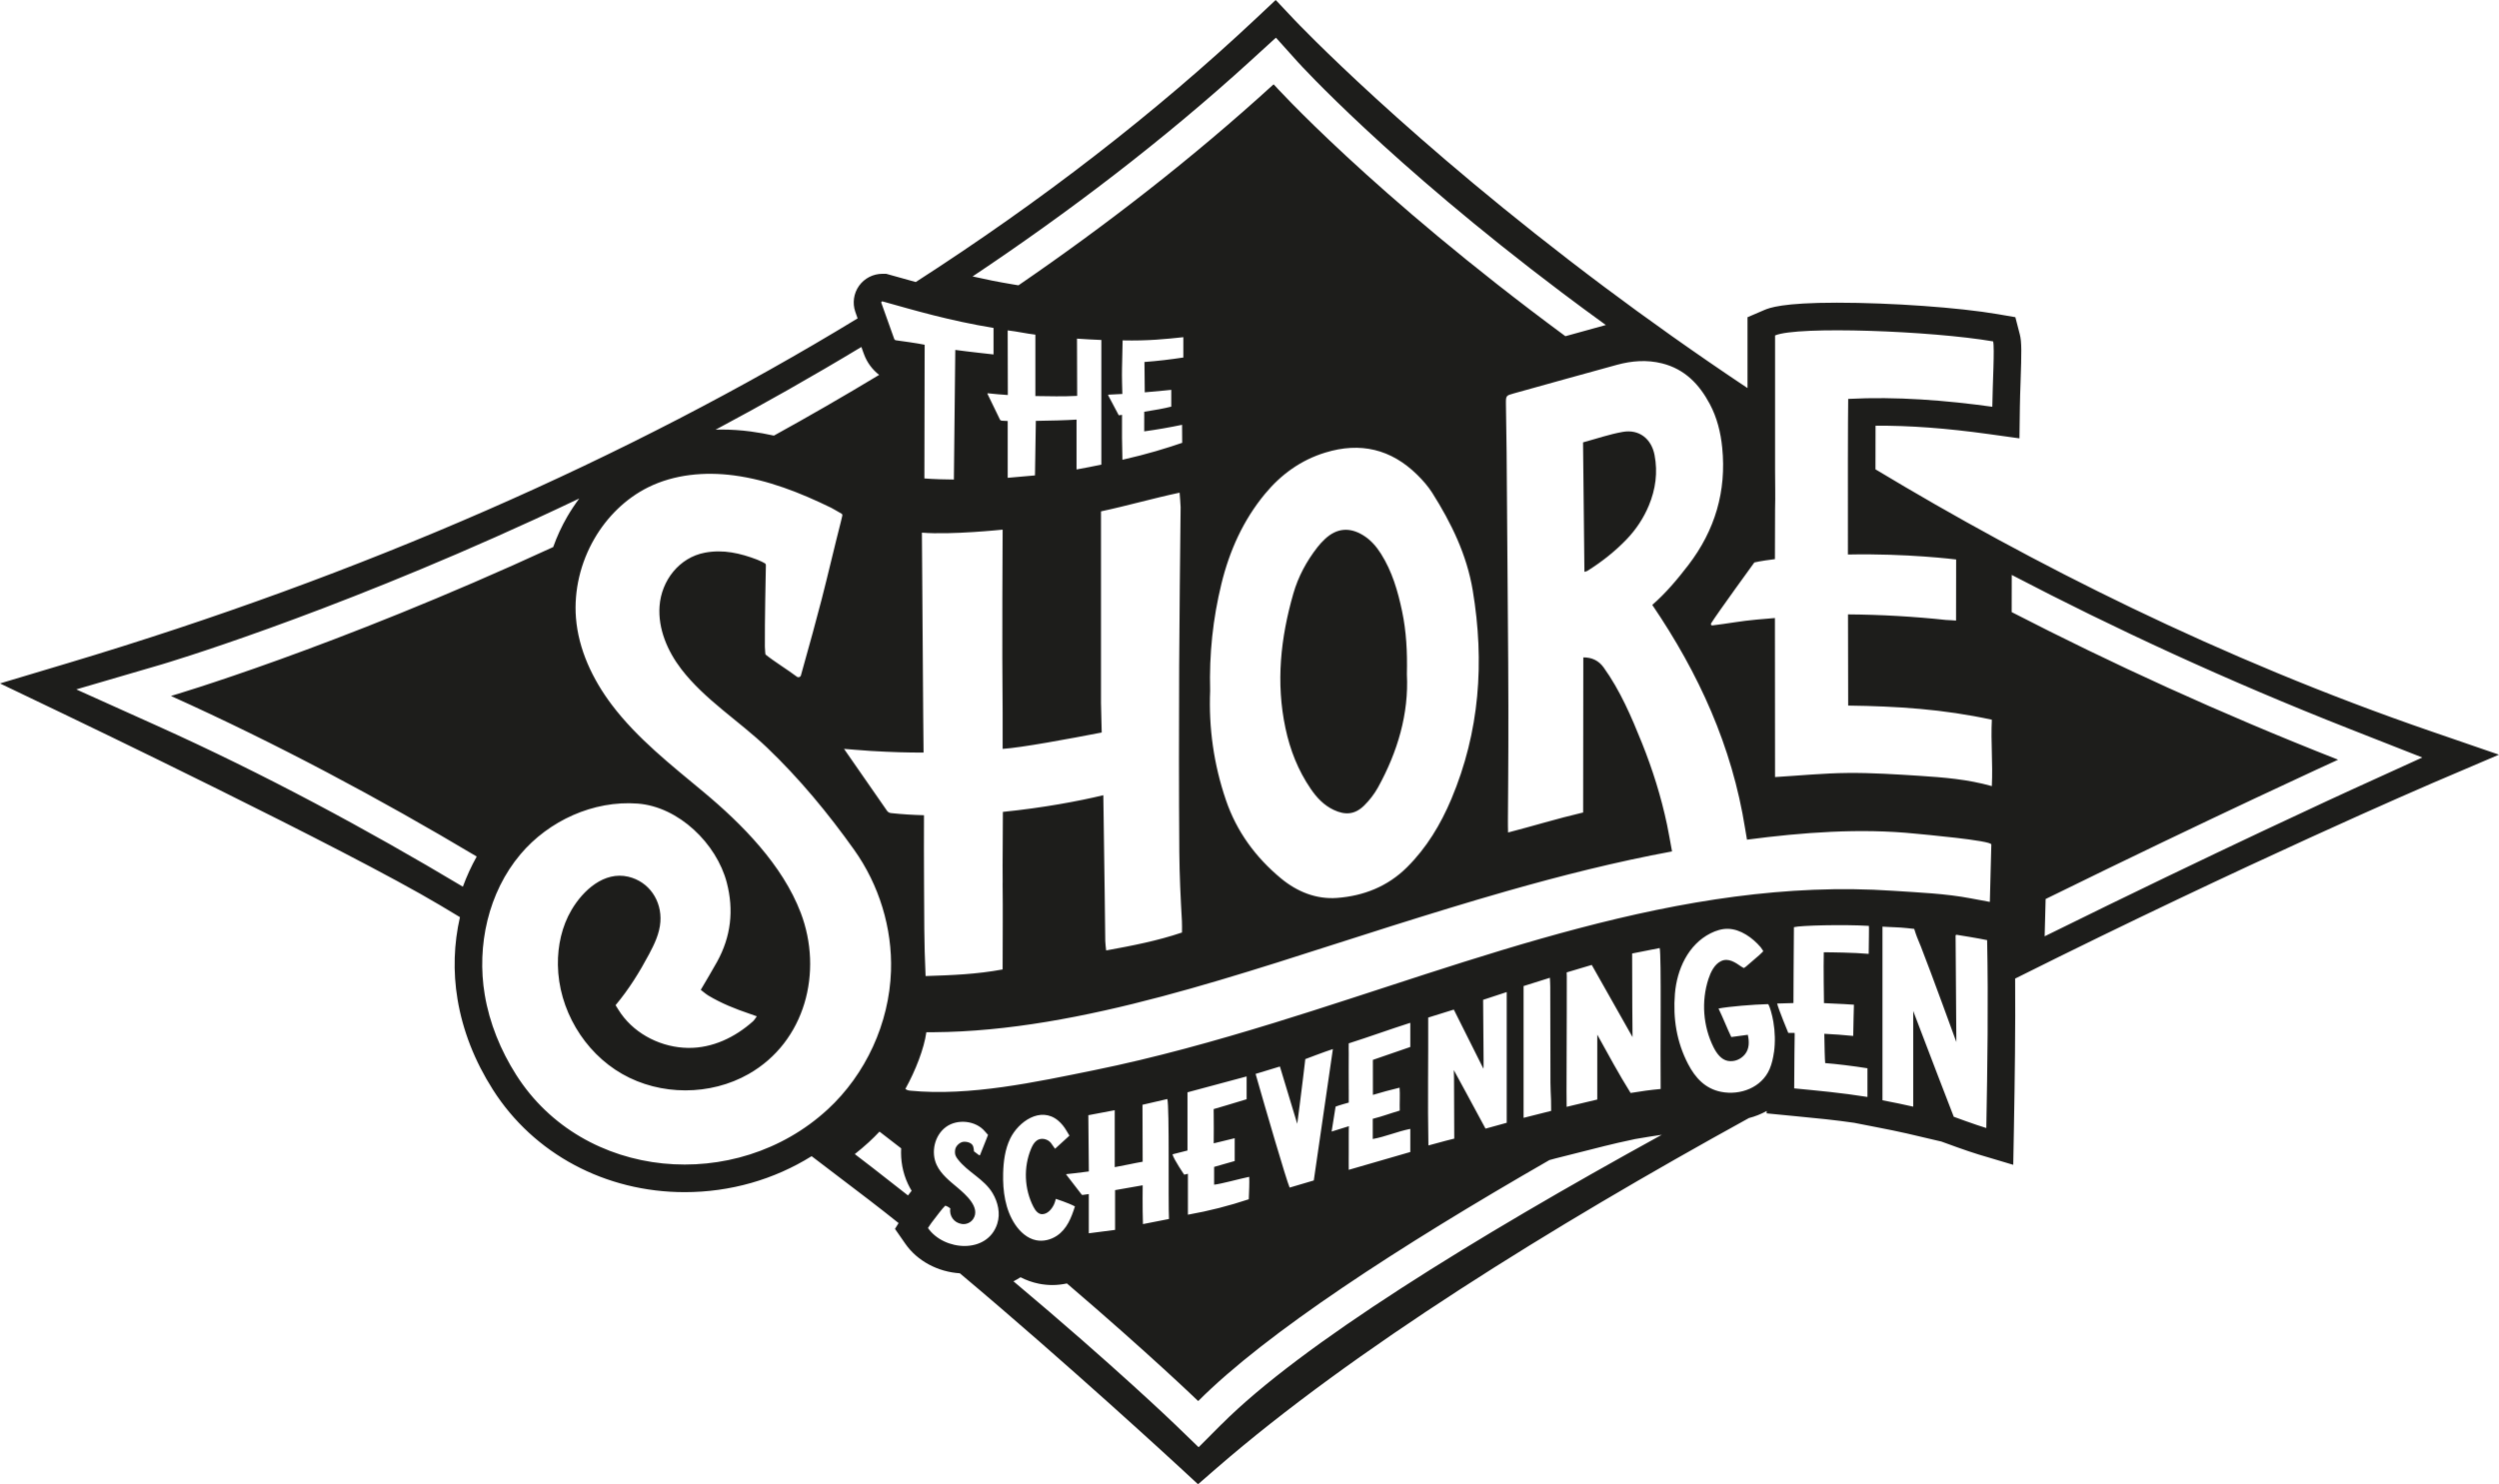 <?xml version="1.0" encoding="UTF-8"?><svg id="Layer_1" xmlns="http://www.w3.org/2000/svg" viewBox="0 0 1016.54 603.93"><defs><style>.cls-1{fill-rule:evenodd;}.cls-1,.cls-2{fill:#1d1d1b;stroke-width:0px;}</style></defs><path class="cls-2" d="M762.9,190.97c0-7.11.02-13.07.03-17.76,13.98-.09,28.94,1.04,45.95,3.4l12.59,1.75.17-12.71c.04-3.09.16-6.76.29-10.37.4-12.04.47-16.18-.31-19.2l-1.82-7.02-7.14-1.23c-15.8-2.71-43.33-4.67-65.46-4.67s-27.47,2.1-29.56,3l-6.79,2.92v7.95s0,1.3,0,1.3c0,6.54,0,13.06,0,19.58-21.66-14.46-41.16-28.37-58.21-41.14-79.67-59.66-125.56-108.14-126.02-108.62l-7.69-8.16-8.16,7.67c-40.89,38.4-87.23,74.23-138.26,107.1-2.33-.64-4.63-1.29-6.92-1.93l-5.11-1.42h-1.55c-3.76,0-7.31,1.83-9.5,4.9-2.17,3.06-2.74,7.02-1.51,10.56.21.62.55,1.56.94,2.68-93.69,57.08-202.04,104.57-321.05,140.21l-27.81,8.33,26.18,12.54c1.14.54,114.71,54.96,152.75,77.65,2.77,1.65,5.48,3.28,8.17,4.9-2.46,10.74-2.87,22.14-.99,33.4,2.12,12.75,6.96,25.12,14.38,36.78,16.6,26.13,45.77,41.72,78.03,41.72,18.56,0,36.38-5.13,51.63-14.64,7.77,5.89,15.46,11.77,23.23,17.7,3.9,2.99,7.98,6.19,12.15,9.52l-1.47,2.36,4.21,6.06c4.85,6.98,13.22,11.45,22.18,12.01,43.66,36.66,88.92,78.47,89.5,79.01l7.38,6.83,7.6-6.6c55.36-48.07,136.16-98.17,216.5-142.41,2.55-.65,4.98-1.62,7.21-2.87v.97l12.42,1.21c8.15.78,15.32,1.48,23.49,2.67v.02l9.05,1.77c4.34.85,8.43,1.66,12.11,2.51l13.77,3.23v-.03l1.38.5c.38.14,9.41,3.48,13.94,4.83l14.15,4.22.27-14.77c.37-20.62.64-40.87.5-61.01,94.19-47.09,168.44-78.98,170.02-79.66l26.79-11.44-27.55-9.48c-86.14-29.63-162.73-68.47-226.1-106.64ZM509.06,24.41h0s9.96-9.09,9.96-9.09l9.01,10.03c.36.39,36.75,40.52,107.43,93.79,5.6,4.22,11.53,8.6,17.76,13.11-5.49,1.5-10.99,3.03-16.45,4.55-78.97-58.32-118.69-102.5-118.69-102.5-33.07,30.19-68.26,57.42-103.79,81.8l-2.56-.43c-5.75-.96-11.07-2.04-16.1-3.19,38.52-25.73,77.28-55.07,113.44-88.07ZM496.85,237.55c3.27-13.41,8.85-25.88,17.73-36.61,6.53-7.89,14.56-13.73,24.49-16.78,14.3-4.4,26.79-1.43,37.43,9.03,2.27,2.23,4.43,4.7,6.13,7.38,7.75,12.27,14.03,25.14,16.45,39.67,4.85,29.12,2.83,57.49-8.71,84.9-4.35,10.32-10.03,19.79-18.05,27.76-7.9,7.86-17.72,11.65-28.45,12.46-8.42.62-16.21-2.5-22.79-7.95-10.33-8.57-18.03-19.05-22.39-31.84-4.96-14.52-7.05-29.46-6.43-44.52-.41-14.89,1.12-29.33,4.59-43.5ZM465.63,159.64c6.21-.52,10.82-1.02,10.82-1.02v6.83c-2.7.72-6.98,1.47-11,2.09v.43c-.01,2.49-.01,4.8-.01,7.55,5.18-.71,10.28-1.6,15.4-2.67,0,2.27.05,4.81.05,7.33-6.75,2.29-13.82,4.51-24.31,6.9-.08-3.29-.14-6.33-.17-9.06-.03-2.67,0-8.07,0-8.07l.02-1.14c-.84.11-1.34.17-1.34.17l-4.31-8.13c-.07-.12.02-.26.14-.26,1.86-.07,3.75-.18,5.63-.29-.06-1.67-.22-7.32-.14-10.37.1-3.62.15-7.55.25-11.43,10.36.24,17.6-.55,24.7-1.3v8.27c-5.16.78-10.31,1.41-15.82,1.82,0,3.74.12,8.08.12,12.33ZM407.84,359.3c.14,12.07,0,22.74,0,35.16-10.63,1.97-20.3,2.33-31.33,2.69-.66-13.76-.53-25.02-.63-37.37-.07-9.3-.04-18.6-.02-28.07-4.56-.12-9.05-.4-13.4-.87-.64-.07-1.23-.36-1.61-.9-3.11-4.47-17.52-25.23-17.52-25.23,0,0,7.61.64,10.91.84,8.53.51,15.17.69,21.45.66l-.15-14.91c-.18-25.73-.36-48.64-.53-74.57,12.07.98,32.84-1.23,32.84-1.23,0,0-.3,49.04,0,74.4v14.81c7.48-.46,27.23-4.13,40.3-6.66l-.29-12.03v-77.95c10.77-2.3,21.13-5.3,31.98-7.61.07,1.27.42,4.74.41,5.89-.2,21.59-.5,43.18-.59,64.77-.11,25.2-.12,50.41.06,75.61.07,9.36.53,18.72,1.06,28.07.08,1.43.03,2.84.03,4.63-9.98,3.38-20.18,5.35-30.85,7.3-.14-1.41-.33-2.63-.36-3.85-.1-6.62-.15-13.25-.24-19.88-.18-13.14-.37-26.29-.55-39.44-9.8,2.38-24.6,5.15-40.86,6.79.02,9.65-.19,19.74-.09,28.94ZM409.91,134.43c4.04.47,7.49,1.3,11.26,1.74v24.98c5.65.09,11.36.22,17-.07,0-7.47-.07-15.67-.07-23.29,1.66.18,8.69.49,9.91.54v50.72c-3.12.61-6.73,1.42-10.09,1.97v-19.27l.02-1.02c-4.4.29-10.96.44-16.59.52v.5c-.11,7.4-.23,14.32-.34,21.69-3.54.32-7.32.63-11.1.98v-23.12c-.87-.06-1.86-.1-2.44-.12-.3-.02-.59-.2-.72-.48-.87-1.78-4.03-8.27-5.08-10.46-.05-.11.05-.23.15-.22,2.7.31,5.43.53,8.14.71v-1.96c0-7.95-.06-16.22-.06-24.34ZM359.04,122.65c13.43,3.76,27.11,7.8,45.11,10.79v10.78s-9.78-1.05-15.56-1.84c-.19,18.07-.37,34.48-.57,52.74-2.83,0-8.37-.15-12-.44,0-18.6.11-35.84.11-54.4-2.8-.6-9.72-1.56-11.69-1.82-.32-.04-.59-.26-.7-.57-.82-2.29-4.26-11.84-5.24-14.68-.11-.33.2-.66.53-.56ZM350.39,141.17c.25.68.49,1.36.72,2.02l.31.84c1.24,3.44,3.43,6.36,6.2,8.51-14.4,8.69-28.7,16.93-42.81,24.71-3.06-.68-6.2-1.25-9.41-1.68-4.02-.53-8.05-.79-11.99-.79-.78,0-1.55.04-2.32.06,19.09-10.19,39-21.42,59.31-33.67ZM188.29,360.79h0c-39.09-23.38-80.98-45.94-124.23-65.41l-33.04-14.87,34.77-10.17c.64-.19,65.13-19.24,151.73-59.02,5.85-2.69,11.91-5.53,18.12-8.49-1.74,2.33-3.36,4.77-4.86,7.33-2.3,3.96-4.22,8.13-5.75,12.43-89.63,41.32-155.49,60.59-155.49,60.59,43.13,19.42,84.94,41.81,124.38,65.33-2.19,3.91-4.07,8.02-5.64,12.28,0,0,0,0,0,0ZM336.61,451.47c-37.09,34.17-99.23,29.01-126.65-14.14h0c-6.3-9.92-10.84-20.99-12.78-32.6-3.33-19.99,1.45-41.61,14.5-57.1,11.54-13.7,29.73-22.01,47.71-20.66,16.69,1.26,32.11,16.29,36.25,32.15,2.94,11.29,1.68,22.03-3.96,32.24-2.06,3.73-4.28,7.38-6.63,11.4,1,.75,2,1.66,3.14,2.35,5.24,3.14,10.89,5.4,16.66,7.35.9.3,1.79.63,3.01,1.07-.6.79-1,1.53-1.58,2.05-7.29,6.5-16.44,10.92-26.35,10.8-10.54-.13-21.11-5.23-27.28-13.88-.8-1.11-1.48-2.3-2.25-3.5,5.42-6.48,9.74-13.45,13.61-20.72,2.22-4.17,4.28-8.45,4.62-13.22.61-8.58-4.61-16.36-13.08-18.34-9.79-2.28-18.34,5.5-23.05,13.49-3.96,6.7-5.67,14.61-5.56,22.4.24,17.95,10.54,35.45,26.13,44.36,15.59,8.92,35.88,8.92,51.49.02,23.01-13.12,30.33-41.56,21.15-65.62-7.42-19.44-23.82-36.03-39.52-49.12-13.15-10.96-26.98-21.77-37.36-35.52-7.78-10.32-13.54-22.49-14.55-35.38-.86-11.14,1.9-22.49,7.51-32.16,5.13-8.85,12.7-16.36,21.86-20.91,10.65-5.28,23.03-6.4,34.82-4.85,13.97,1.84,27.05,7.06,39.61,13.17.55.26,3.28,1.86,4.28,2.44.23.14.34.39.3.65-.08.4-.23,1.14-.57,2.43-2.63,10.24-5.21,21.44-7.84,31.67-2.38,9.2-4.91,18.36-7.48,27.51-.28.98-.68,2.42-.97,3.5-.2.71-1.06,1-1.64.55-3.59-2.73-9.46-6.33-12.78-9.05,0,0-.23-1.52-.25-3.2-.08-9.49.34-29.78.41-33.15,0-.31-.15-.59-.41-.74-.58-.34-1.71-.95-3.15-1.5-6.87-2.62-13.76-4.23-21.24-2.83-10.44,1.96-17.7,11.34-18.45,21.74-.67,9.21,3.21,18.28,8.82,25.61,9.58,12.49,23.56,21.13,34.87,31.93,13.17,12.58,24.93,26.81,35.45,41.6,10.16,14.27,15.59,31.88,15,49.39-.71,21.19-10.22,41.94-25.8,56.31ZM370.49,484.94h0c-.39.48-.78.99-1.14,1.48-4.61-3.64-9.32-7.33-14.16-11.08-2.44-1.89-4.95-3.81-7.48-5.75,1.95-1.55,3.87-3.15,5.71-4.85,1.51-1.38,2.94-2.82,4.34-4.3,2.98,2.29,5.91,4.56,8.81,6.81-.25,4.91.61,9.9,2.78,14.51.46.97.95,1.89,1.48,2.76-.13.16-.24.31-.34.44ZM405.67,497.92h0c-4,12.45-21.69,11.12-28.19,1.75,0,0,1.22-1.95,2.38-3.37,1.07-1.32,3.39-4.58,4.65-5.73,0,0,.78.15,2.04,1.09-.46,3.06,1.46,5.88,4.67,6.36,1.82.29,3.68-.53,4.69-2.08,3.02-4.65-3.19-9.97-6.38-12.68-3.22-2.71-6.69-5.41-8.49-9.21-2.46-5.21-.88-12.1,3.77-15.5,4.65-3.4,12.15-2.61,15.84,1.82.42.51,1.26,1.41,1.26,1.41l-.69,1.77-2.55,6.4c-.06.16-.24.21-.38.11l-2.11-1.59s0-.89-.31-1.97c-.46-1.55-2.58-2.04-3.98-1.91-1.47.15-3.1,1.68-3.34,3.15-.33,2.05.31,2.97,1.08,3.97,4.01,5.26,10.69,7.98,14.14,13.78,2.21,3.71,3.23,8.3,1.9,12.41ZM442.69,453.77h0c3.55-.67,6.94-1.31,10.76-2.04,0,6.27,0,16.85,0,23.17,3.95-.69,7.54-1.55,11.36-2.21,0-6.27-.07-16.82-.07-23.17,3.54-.82,6.82-1.58,10.11-2.34.9,3.27.31,41.74.67,48.81-3.73.73-7.26,1.45-10.59,2.08-.24-6.82-.11-15.79-.11-15.79,0,0-7.31,1.25-11.23,1.97v16.18c-3.73.48-7.02.91-10.69,1.38v-15.96l-2.51.36c-.15.02-.31-.04-.41-.17l-6.27-8.13c-.05-.06-.01-.15.07-.17.75-.06,4.26-.45,9.14-1.09,0-6.25-.21-16.39-.21-22.86ZM434.78,462.31s-.95.88-1.27,1.16c-.3.28-4.34,3.96-4.34,3.96,0,0-1.49-2.14-1.68-2.38-1.32-1.64-4-2.29-5.81-.94-1.08.81-1.73,2.06-2.25,3.3-3.15,7.52-2.78,16.42.96,23.65.74,1.44,1.88,2.97,3.49,2.98,2.17.01,3.91-1.93,4.87-3.98.39-.85.74-2.26.74-2.26,0,0,5.23,1.69,7.77,3.08-1.45,4.55-3.21,9.18-7.36,11.95-2.45,1.63-5.54,2.4-8.43,1.81-3.58-.72-6.5-3.38-8.54-6.42-4.02-6.03-5.06-13.6-4.87-20.85.13-4.81.76-9.71,2.85-14.05,3.33-6.91,12.35-13.31,19.5-7.38,1.39,1.16,2.52,2.6,3.43,4.16.3.5,1.19,1.98,1.19,1.98l-.26.22h0ZM496.88,579.53h0s-9.31,9.34-9.31,9.34l-9.48-9.17c-.34-.33-24.76-23.87-65.83-58.35.98-.51,1.95-1.04,2.87-1.65,2.35,1.21,4.83,2.09,7.4,2.61,1.81.37,3.68.56,5.55.56,2,0,3.98-.24,5.92-.65,33.9,29,53.4,47.87,53.4,47.87,27.63-27.72,81.41-62.75,142.87-98.07l2.38-.65,20.04-5.06c1.87-.46,3.74-.93,5.55-1.33l6.94-1.52,5.73-.96c1.79-.3,3.45-.55,5.07-.77-76.22,41.9-146.66,85.28-179.08,117.81ZM493.71,453.7c.09,2.64,0,8.48,0,11.51,2.99-.72,5.67-1.39,8.54-2.08v9.28c-2.84.88-5.55,1.51-8.37,2.39,0,3.25,0,3.79,0,7.24,3.23-.38,9.88-2.29,14.27-3.2.13,2.22-.05,6.22-.17,9.13-8.1,2.68-16.05,4.73-24.76,6.28v-16.65l-1.5.37s-4.31-6.26-4.77-8.29c2.09-.59,3.92-.94,6.1-1.55,0-6.73,0-16.79,0-23.68,8.1-2.18,15.88-4.27,24.05-6.46v9.28c-3.92,1.25-13.39,4-13.39,4,0,0-.05.8,0,2.44ZM548.64,443.26c-.06-4.91,0-9.83,0-14.75,0-1.27-.07-2.53,0-3.98,8.68-2.76,16.05-5.49,25.04-8.36v9.83c-5.44,1.87-9.77,3.37-15.22,5.25,0,3.67.01,10.47.01,14.25,3.7-1.1,6.78-1.96,10.85-2.94.23,2.9-.03,6.2.07,9.32-4.14,1.22-7.02,2.35-10.98,3.35,0,3.9,0,4.11,0,8.22,5.21-.95,9.97-3.06,15.27-4.12v9.41c-8.08,2.33-16.31,4.71-25.04,7.25-.06-2.42.03-4.58,0-6.75-.03-2.35.04-4.7,0-7.05-.04-2.21.07-3.96.07-3.96l-7.04,2.19s1.12-6.91,1.62-10.14c.87-.42,5.36-1.65,5.36-1.65,0,0,0-4.61,0-5.37ZM534.41,480.32c-3.17.94-6.38,1.88-9.81,2.9-1.36-3.09-9.85-32.18-13.85-46.26,3.24-.98,6.42-1.95,9.89-3.01,2.21,7.32,7.05,23.32,7.05,23.32,0,0,.76-5.8,1.01-7.76.74-5.5,2.27-18.57,2.27-18.57,0,0,7.95-3.05,11.22-4.09-2.63,18.11-5.18,35.68-7.77,53.48ZM580.98,414.03c3.39-1.06,6.79-2.12,10.4-3.24,3.84,7.62,8.3,16.61,12.05,24.08.19-.06-.13-19.07-.13-28.05,3.36-1.1,6.35-2.09,9.6-3.16v53.19c-2.76.76-5.57,1.53-8.62,2.38-4.11-7.71-12.91-23.84-12.91-23.84,0,0,.09,2.34.09,2.95,0,7.17.1,24.95.1,24.95l-3.3.83s-4.5,1.21-7.21,1.95c-.35-17.43,0-34.56-.09-52.04ZM619.76,454.85v-53.63c3.44-1.08,6.87-2.16,10.7-3.37.06,1.38.15,2.49.15,3.59.03,13.03.03,26.05.08,39.07.01,2.78.15,4.27.24,7.04.03,1.04.05,3.36.05,4.46-3.82.96-7.41,1.87-11.22,2.83ZM637.33,397.14h0c0-.42-.04-1.48-.04-1.48,0,0,6.61-1.98,10.2-3.04,5.31,9.42,11.32,20.03,16.59,29.37-.05-.33-.16-23.01-.16-34.02,3.95-.79,7.58-1.51,11.2-2.22.75,2.54.21,43.76.4,57.35-4.08.37-8.02.91-12.22,1.62-4.83-7.73-9.04-15.56-13.56-23.72v26.39c-4.04.89-8.43,2.08-12.46,2.97-.15-1,.11-36.53.06-53.21ZM721.6,428.17c-.33,2.34-.84,4.68-1.77,6.84-3.26,7.55-11.92,10.76-19.67,9.26-6.53-1.28-10.57-5.72-13.48-11.32-4.67-8.97-6.18-18.56-5.36-28.58.81-9.87,5.34-20,14.52-24.63,2.21-1.1,4.64-1.88,7.11-1.81,5.09.12,10.05,3.73,13.24,7.48.29.34,1.09,1.62,1.09,1.62,0,0-1.02,1.06-1.65,1.61-1.8,1.55-3.61,3.11-5.42,4.67-.17.15-.59.43-.77.54-.05.03-.11.04-.16,0-.19-.09-.65-.33-.91-.52-2.42-1.67-5.27-3.7-8.26-2.27-2.74,1.3-4.26,4.55-5.15,7.27-2.96,9.06-2.19,19.28,2.08,27.8,1.25,2.48,3.09,5.04,5.81,5.54,2.62.47,5.26-.61,6.94-2.66,1.84-2.24,1.81-5.2,1.18-7.96,0-.02-5.51.74-6.72.91-1.67-3.47-3.21-7.47-5.19-11.6,4.33-.83,14.08-1.63,20.1-1.79.37-.01,1.13,2.54,1.22,2.89.41,1.4.73,2.83.98,4.27.7,4.06.82,8.36.26,12.45ZM760.15,388.12c-6-.54-15.71-.65-18.27-.64-.16,5.89.07,20.07.07,20.07,0,0,0,.22,0,.61,5.86.21,12.19.64,12.19.64,0,.3-.26,8.81-.29,12.71-4.04-.42-8.1-.69-11.76-.87.09,5.26.2,10.45.36,11.92,4.19.32,11.69,1.21,17.19,2.11v11.67c-10.77-1.71-19.71-2.51-29.8-3.49,0-8.26.2-21.75.2-21.75l-.03-.83c-1.27-.02-2.58,0-2.58,0,0,0-3.86-9.29-4.53-11.94,0-.03,3.17-.12,6.64-.19.01-2.08.09-21.72.19-30.88,2.65-.73,20.4-1.13,30.46-.53.19,0-.04,7.24-.04,11.39ZM808.01,458.99c-4.23-1.25-13.26-4.59-13.26-4.59-4.12-10.53-8.57-22.31-12.62-32.87-.83-2.14-3.87-10.15-3.87-10.15v38.91c-3.87-.91-8.11-1.74-12.51-2.6v-70.65s4.16.25,5.24.26c2.55.04,7.67.66,7.67.66l.6,1.84c.6,1.81,1.42,3.57,2.12,5.36,4.14,10.52,14.42,38.83,14.42,38.83l-.31-43.25c0-.24.22-.43.45-.38,1.78.28,8.8,1.41,12.38,2.17.52,25.36.13,50.93-.33,76.47ZM809.45,366.98h0c-2.75-.52-5.22-.96-7.69-1.43-10.43-1.99-21-2.38-31.55-3.09-86.85-5.91-170.32,28.63-251.73,53.67-24.17,7.44-48.57,14.26-73.36,19.31-23.56,4.79-50.73,10.72-74.86,8.34-.72-.08-1.41-.22-1.97-.72,4.15-7.48,7.61-16.43,8.53-23.05,0,0,1.8,0,2.96-.01,60.31-.42,125.44-24.06,186.27-43.21,15.55-4.89,31.12-9.71,46.79-14.18,22.2-6.33,44.61-11.98,67.31-16.18-.6-3.31-1.54-8.54-2.03-10.85-2.39-11.36-5.87-22.46-10.19-33.22-4.25-10.61-8.91-21.48-15.61-30.79-2-2.79-4.8-4.11-8.26-4.08,0,0-.07,59.83-.07,63.1-10.78,2.53-20.58,5.57-30.54,8.14-.07-1.44-.06-4.09-.06-5.32.06-9.94.16-19.88.18-29.82.02-11.22.02-22.45-.06-33.67-.19-28.64-.41-57.29-.65-85.94-.05-6.52-.22-13.04-.28-19.56-.03-3.45.02-3.46,3.25-4.36,13.97-3.88,27.93-7.8,41.92-11.62,6.05-1.65,12.17-2.13,18.36-.58,9.21,2.31,15.12,8.49,19.39,16.51,2.95,5.54,4.44,11.55,5.06,17.77,1.78,17.75-2.94,33.63-13.76,47.76-4.49,5.85-9.22,11.48-14.69,16.23,18.94,27.89,32.45,57.55,37.76,90.96l.77,4.56c22.61-2.98,46.13-4.72,68.45-2.45,2.73.27,31,2.78,30.94,4.41-.2,7.71-.4,15.35-.6,23.39ZM810.23,319.86c-9.93-2.81-19.71-3.55-29.47-4.19-9.69-.62-19.41-1.25-29.12-1.16-9.77.09-19.54,1.06-29.59,1.67,0,0-.03-34.5-.05-64.71-2.53.22-5.05.44-7.56.65-6,.51-11.91,1.66-17.91,2.36-.44.05-.72-.46-.49-.84,2.5-4.04,17.59-24.78,17.59-24.78,0,0,2.41-.63,8.37-1.35,0-11.31.03-19.35.06-20.36.16-5.12,0-10.89,0-16.01,0-17.64.04-35.19,0-52.82,0-.63,0-1.27,0-1.83,9.17-3.93,63.71-1.87,88.7,2.42.66,2.57-.21,17.2-.33,26.6-18.99-2.64-39.04-4.23-58.62-3.2-.14,8.2-.15,36.02-.12,63.32,24.04-.52,44.03,2.02,44.03,2.02,0,0-.07,22.54-.04,24.86,0-.08-3.72-.21-4.05-.25-13.31-1.42-26.53-2.17-39.9-2.27.03,20.87.07,37.1.07,37.1,20.13.27,38.56,1.45,58.44,5.75-.45,9.37.45,17.47,0,27.02ZM956.63,321.3h0c-1.4.63-54.53,24.92-124.91,59.67l.36-13.51s0-.62.04-1.66c68.42-33.64,118.97-56.68,118.97-56.68-48.28-18.98-92.53-39.34-132.78-60.06,0-3.62.02-9.61.03-15.12,41.21,21.51,87.16,42.88,137.64,62.73l29.37,11.55-28.72,13.08Z"/><polygon class="cls-2" points="1016.54 307.09 1016.54 307.09 1016.54 307.09 1016.54 307.09"/><path class="cls-1" d="M670.74,205.63c-2.16,5.18-5.22,9.82-9.11,13.86-4.76,4.95-10.14,9.17-15.96,12.82-.24.15-.56.18-1.16.37-.19-17.56-.37-34.93-.56-52.68,5.5-1.49,10.77-3.32,16.19-4.27,6.61-1.15,11.65,2.78,12.91,9.49,1.34,7.02.41,13.84-2.31,20.41Z"/><path class="cls-1" d="M560.49,320.48c-1.49,2.67-3.45,5.19-5.62,7.32-3.73,3.65-7.66,3.96-12.35,1.74-4.02-1.9-6.91-4.99-9.34-8.55-5.13-7.51-8.4-15.81-10.28-24.69-3.95-18.56-1.97-36.76,3.2-54.77,2-6.96,5.4-13.24,9.85-18.93.92-1.17,1.94-2.29,3.03-3.3,4.75-4.42,9.97-4.91,15.51-1.51,3.07,1.89,5.37,4.53,7.27,7.55,4.53,7.17,6.85,15.16,8.57,23.34,1.73,8.2,2.17,16.52,1.96,25.63.82,16.07-3.74,31.59-11.8,46.17Z"/></svg>